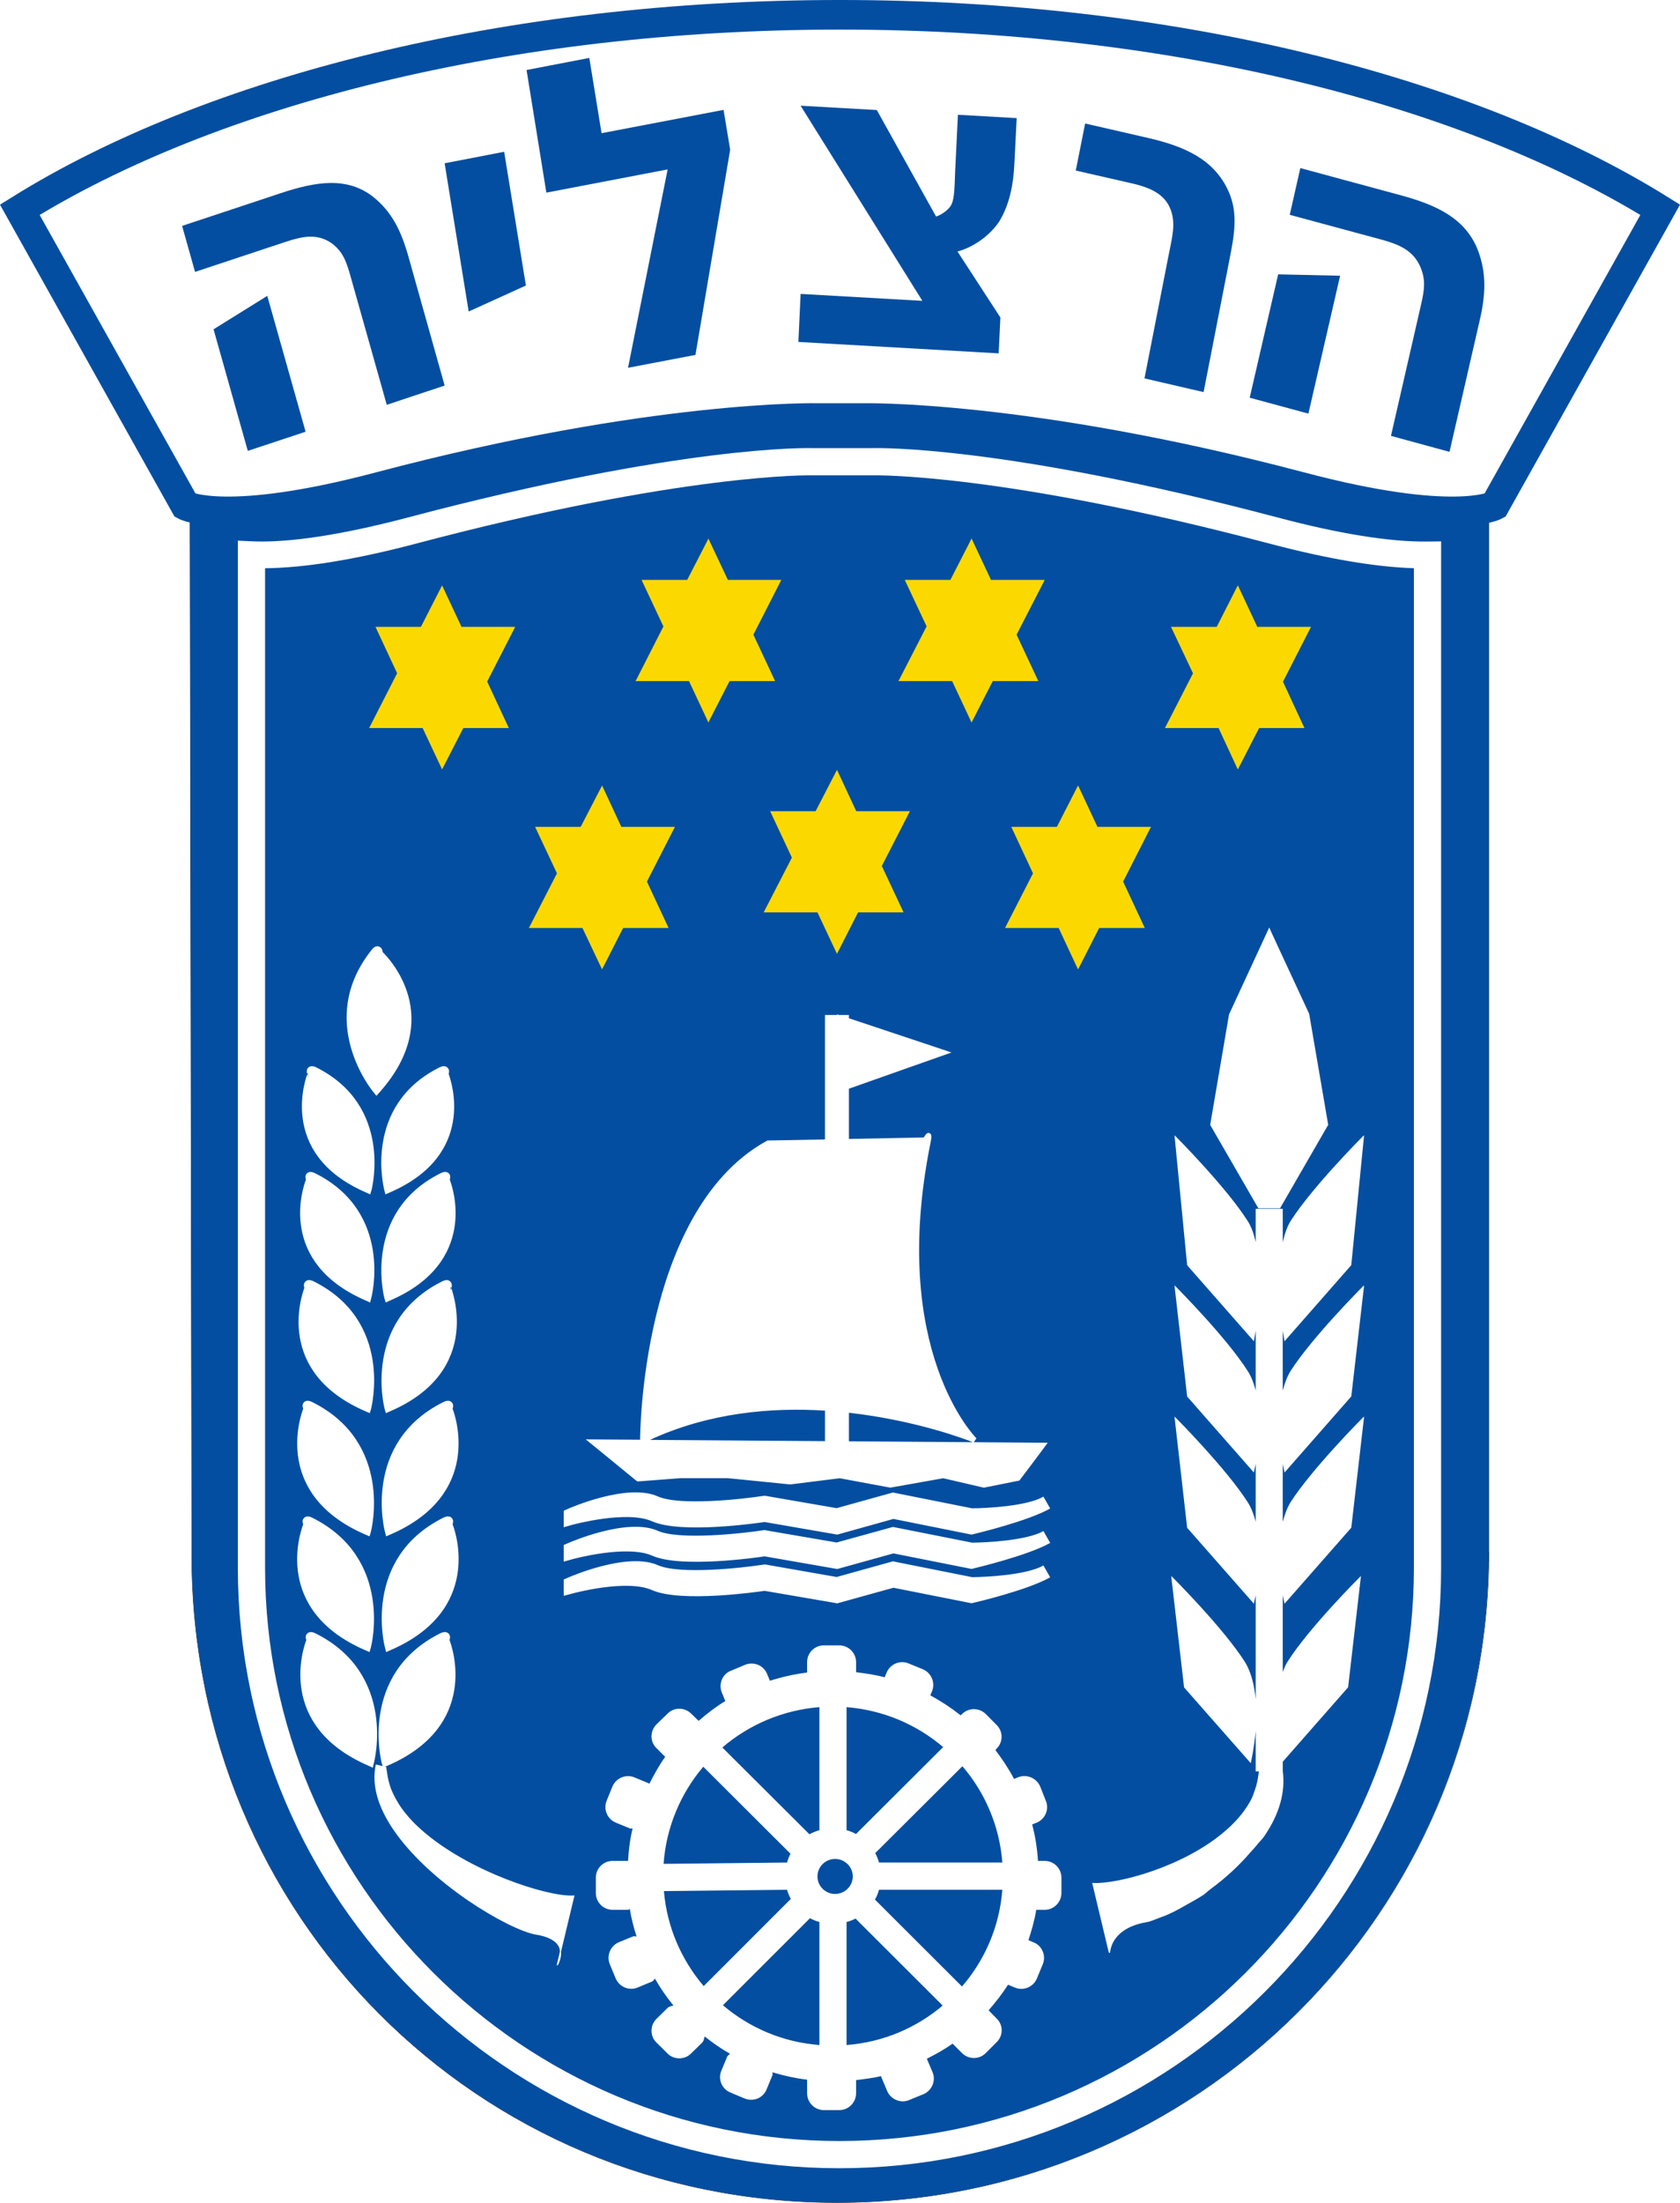 <?xml version="1.0" encoding="utf-8"?>
<!-- Generator: Adobe Illustrator 15.0.0, SVG Export Plug-In . SVG Version: 6.00 Build 0)  -->
<!DOCTYPE svg PUBLIC "-//W3C//DTD SVG 1.1//EN" "http://www.w3.org/Graphics/SVG/1.1/DTD/svg11.dtd">
<svg version="1.1" id="Layer_1" xmlns="http://www.w3.org/2000/svg" xmlns:xlink="http://www.w3.org/1999/xlink" x="0px" y="0px"
	 width="227.133px" height="297.701px" viewBox="186.299 28.696 227.133 297.701"
	 enable-background="new 186.299 28.696 227.133 297.701" xml:space="preserve">
<desc>Flag of Israel</desc>
<g>
	<path fill="none" stroke="#231F20" stroke-width="0.064" stroke-miterlimit="3.864" d="M211.986,97.014
		c0,0,5.729,2.954,27.31-2.534c38.492-9.796,56.389-9.291,56.389-9.291h8.364c0,0,17.886-0.506,56.39,9.291
		c21.588,5.488,27.132,3.372,27.132,3.372V239.79l0.022-1.322c0,48.543-39.452,87.896-88.128,87.896
		c-48.677,0-87.236-38.867-87.236-87.41L211.986,97.014z"/>
	<path fill="none" stroke="#034EA1" stroke-width="4" d="M388.396,97.014c0,0-5.511,2.954-26.261-2.534
		c-37.039-9.796-59.3-9.291-59.3-9.291h-5.939c0,0-22.271-0.506-59.3,9.291c-20.75,5.488-26.249,2.534-26.249,2.534l-22.371-39.97
		c25.731-16.034,65.845-26.349,110.896-26.349c45.038,0,85.152,10.314,110.884,26.349L388.396,97.014z"/>
	<path fill-rule="evenodd" clip-rule="evenodd" fill="#034EA1" d="M367.48,65.96l-4.288,18.635l-7.935-2.149l3.847-16.673
		L367.48,65.96 M374.356,87.603l4.055-17.688c0.464-1.995,0.684-3.449-0.121-5.235c-0.991-2.192-2.898-2.964-5.224-3.603
		l-12.396-3.35l1.433-6.315l13.599,3.681c4.717,1.289,8.762,3.063,10.447,7.527c1.136,3.063,1.014,5.907,0.188,9.444l-4.066,17.699
		L374.356,87.603z"/>
	<path fill-rule="evenodd" clip-rule="evenodd" fill="#034EA1" d="M222.434,68.682l5.181,18.359l-7.814,2.59L215.172,73.2
		L222.434,68.682 M238.589,83.404l-4.916-17.433c-0.55-1.973-1.057-3.328-2.566-4.419c-1.917-1.333-3.911-0.926-6.204-0.166
		l-12.232,4.055l-1.753-6.215l13.39-4.441c4.673-1.543,8.981-2.281,12.541,0.595c2.448,2.005,3.682,4.507,4.673,8.001l4.893,17.422
		L238.589,83.404z"/>
	<polyline fill-rule="evenodd" clip-rule="evenodd" fill="#034EA1" points="249.664,70.797 246.413,50.763 254.459,49.209 
		257.4,67.282 249.664,70.797 	"/>
	<polyline fill-rule="evenodd" clip-rule="evenodd" fill="#034EA1" points="284.124,43.545 285.016,48.934 280.322,76.66 
		271.208,78.401 276.564,51.59 260.166,54.73 257.488,38.156 265.974,36.525 267.628,46.697 284.124,43.545 	"/>
	<path fill-rule="evenodd" clip-rule="evenodd" fill="#034EA1" d="M294.241,74.908l0.298-6.491l16.463,0.937l-16.463-26.371
		l10.304,0.584l8.01,14.392c0.729-0.208,1.708-0.937,2.028-1.521c0.528-0.948,0.463-2.887,0.562-4.794l0.365-7.438l7.944,0.452
		l-0.308,6.127c-0.134,3.019-0.707,5.476-1.875,7.549c-0.925,1.642-3.195,3.647-5.818,4.352l5.797,8.916l-0.231,4.849
		L294.241,74.908"/>
	<path fill-rule="evenodd" clip-rule="evenodd" fill="#034EA1" d="M341.031,79.834l3.251-16.585c0.462-2.37,1.015-4.287,0.298-6.193
		c-0.814-2.237-2.964-3.053-5.313-3.592l-7.526-1.72l1.269-6.358l8.595,1.972c4.815,1.124,8.838,2.844,10.8,7.218
		c1.302,2.953,0.794,5.774,0.101,9.279l-3.484,17.831L341.031,79.834"/>
	<polygon fill-rule="evenodd" clip-rule="evenodd" fill="#FBD900" points="251.907,102.455 281.416,97.808 306.898,97.808 
		335.778,101.889 371.119,109.25 371.119,121.142 358.994,138.13 348.235,153.419 339.175,165.878 323.752,165.878 308.995,159.649 
		299.788,160.214 289.911,159.649 276.886,165.878 266.127,165.878 251.907,153.986 232.152,142.094 232.152,112.081 	"/>
	<path fill-rule="evenodd" clip-rule="evenodd" fill="#034EA1" d="M360.438,94.48c-38.504-9.796-56.39-9.291-56.39-9.291h-8.364
		c0,0-17.896-0.506-56.389,9.291c-21.58,5.488-27.31,2.534-27.31,2.534l0.242,141.94c0,48.543,38.56,87.41,87.236,87.41
		c48.454,0,87.752-39.01,88.105-87.246V97.852C387.57,97.852,382.026,99.968,360.438,94.48 M381.134,103.726v136.846
		c0,44.742-36.51,81.153-81.351,81.153c-44.829,0-81.327-36.411-81.327-81.153V101.764l1.928,0.088
		c3.461,0.165,9.918-0.275,21.137-3.239c36.851-9.753,54.021-9.379,54.671-9.356c0,0,8.056,0,8.012,0
		c0.728-0.022,17.874-0.397,54.758,9.356c8.409,2.236,15.241,3.327,20.3,3.272l1.873-0.022V103.726z M304.247,92.937
		c0,0-8.056,0-8.09,0c-0.176-0.011-17.444-0.353-53.688,9.247c-8.365,2.203-15.119,3.261-20.333,3.306v135.083
		c0,42.725,34.835,77.472,77.647,77.472c42.825,0,77.671-34.747,77.671-77.472V105.489c-5.158-0.165-11.627-1.246-19.438-3.306
		C321.759,92.584,304.478,92.926,304.247,92.937z M307.829,120.631l3.746-7.284l-2.898-6.161l-0.033-0.122h6.148l2.788-5.443
		l0.077-0.155l0.067,0.155l2.557,5.443h7.262l-0.055,0.122l-3.747,7.284l2.888,6.161l0.044,0.109h-6.149l-2.799,5.456l-0.067,0.143
		l-0.077-0.143l-2.556-5.456h-7.262L307.829,120.631z M317.845,240.683l-0.175,0.045l-0.199-0.033l-10.38-2.063l-7.385,2.051
		l-0.22,0.055l-0.188-0.031l-9.62-1.677c-1.025,0.154-11.274,1.632-15.198-0.087c-3.448-1.533-10.743,0.452-10.8,0.474l-1.166,0.33
		v-2.249l0.55-0.241c0.331-0.143,8.056-3.517,12.177-1.675c2.932,1.278,11.319,0.374,14.305-0.089l0.165-0.012l0.144,0.034
		l9.554,1.642l7.417-2.049l0.199-0.055l0.208,0.043l10.492,2.083c1.993-0.01,7.405-0.296,9.644-1.565l0.913,1.599
		C325.217,238.942,318.154,240.606,317.845,240.683z M328.281,241.863c-3.064,1.74-10.127,3.395-10.437,3.459l-0.175,0.044
		l-0.199-0.033l-10.38-2.06l-7.385,2.049l-0.22,0.066l-0.188-0.044l-9.62-1.652c-1.025,0.144-11.274,1.618-15.198-0.089
		c-3.448-1.553-10.743,0.431-10.8,0.452l-1.166,0.309v-2.204l0.55-0.242c0.331-0.145,8.056-3.515,12.177-1.697
		c2.932,1.301,11.319,0.386,14.305-0.077l0.165-0.021l0.144,0.021l9.554,1.675l7.417-2.06l0.199-0.067l0.208,0.055l10.492,2.094
		c1.993-0.012,7.405-0.298,9.644-1.576l0.45,0.792L328.281,241.863z M317.845,236.044l-0.175,0.045l-0.199-0.033l-10.38-2.083
		l-7.385,2.061l-0.22,0.055l-0.188-0.033l-9.62-1.665c-1.014,0.144-11.274,1.631-15.198-0.089c-3.448-1.542-10.743,0.452-10.8,0.464
		l-1.166,0.33v-2.225l0.55-0.253c0.331-0.144,8.056-3.526,12.177-1.686c2.932,1.3,11.319,0.384,14.305-0.078l0.165-0.01l0.144,0.021
		l9.554,1.652l7.417-2.061l0.199-0.054l0.208,0.044l10.492,2.093c1.993-0.01,7.405-0.287,9.644-1.575l0.913,1.597
		C325.217,234.302,318.154,235.967,317.845,236.044z M326.87,225.133l-2.545,3.384l-0.209,0.275l-0.342,0.065l-4.254,0.851
		l-0.187,0.044l-0.199-0.044l-5.312-1.234l-7.01,1.245l-0.164,0.022l-0.176-0.032l-6.635-1.234l-6.623,0.826l-0.11,0.012
		l-0.088-0.012c0,0-8.475-0.859-8.397-0.837c0,0-6.359,0-6.293,0l-5.487,0.419l-0.375,0.021l-0.286-0.219l-4.661-3.813l-2.028-1.653
		l2.623,0.021l4.728,0.032c0-0.317,0.044-7.945,2.127-16.618c1.939-8.153,6.115-18.911,14.988-23.77l0.087-0.055h0.066l7.725-0.143
		v-16.818h1.642l-0.01-0.087l0.274,0.087h1.334v0.441l12.893,4.297l0.971,0.333l-0.971,0.34l-12.893,4.552v6.788l10.104-0.198
		c0.045-0.055,0.089-0.11,0.122-0.166c0.165-0.243,0.341-0.54,0.672-0.419c0.341,0.156,0.286,0.551,0.109,1.421
		c-5.607,27.937,6.117,39.707,6.228,39.816l-0.342,0.531l8.166,0.065l1.818,0.01L326.87,225.133z M296.566,138.329l2.821-5.455
		l0.054-0.133l0.089,0.144l2.535,5.443h7.251l-0.057,0.11l-3.736,7.295l2.889,6.161l0.044,0.109h-6.149l-2.776,5.456l-0.089,0.144
		l-0.054-0.144l-2.568-5.456h-7.273l0.055-0.109l3.759-7.295l-2.888-6.161l-0.044-0.11H296.566z M272.289,120.631l3.702-7.273
		l-2.898-6.171l-0.033-0.122h6.149l2.799-5.443l0.066-0.155l0.066,0.155l2.567,5.443h7.229l-0.065,0.122l-3.714,7.284l2.886,6.161
		l0.056,0.109h-6.161l-2.798,5.456l-0.066,0.143l-0.066-0.143l-2.557-5.456h-7.239L272.289,120.631z M257.863,153.998l3.736-7.272
		l-2.898-6.161l-0.056-0.121h6.161l2.821-5.444l0.054-0.154l0.089,0.154l2.534,5.444h7.24l-0.056,0.121l-3.723,7.274l2.875,6.159
		l0.033,0.11h-6.128l-2.776,5.456l-0.089,0.132l-0.054-0.143l-2.58-5.445h-7.24L257.863,153.998z M236.264,126.978l3.726-7.295
		l-2.877-6.16l-0.045-0.11h6.139l2.788-5.455l0.067-0.143l0.077,0.143l2.557,5.455h7.262l-0.056,0.11l-3.735,7.284l2.876,6.171
		l0.044,0.11h-6.149l-2.798,5.455l-0.077,0.133l-0.067-0.154l-2.557-5.434h-7.229L236.264,126.978z M239.008,189.848l-0.595,0.265
		l-0.166-0.617c-0.021-0.122-2.964-11.33,7.462-16.542c0.463-0.231,0.848-0.22,1.09,0.032c0.276,0.266,0.231,0.596,0.154,0.838
		C247.338,174.881,250.732,184.79,239.008,189.848z M245.874,187.247c0.484-0.243,0.848-0.221,1.112,0.032
		c0.243,0.253,0.209,0.584,0.121,0.849c0.408,1.025,3.913,11.164-8.078,16.331l-0.584,0.265l-0.187-0.617
		C238.236,203.987,235.251,192.547,245.874,187.247z M246.082,201.869c0.475-0.241,0.851-0.23,1.092,0.023
		c0.274,0.265,0.286,0.672,0.033,1.134l0.022-0.474c0.043,0.122,4.639,11.351-8.178,16.872l-0.584,0.254l-0.177-0.618
		C238.259,218.939,235.238,207.271,246.082,201.869z M239.085,236.077l-0.584,0.253l-0.153-0.606
		c-0.045-0.121-3.163-12.034,7.89-17.544c0.484-0.242,0.87-0.242,1.124,0.022c0.275,0.265,0.22,0.606,0.131,0.881
		C247.891,220.142,251.55,230.687,239.085,236.077z M246.237,233.807c0.484-0.243,0.87-0.231,1.124,0.022
		c0.275,0.286,0.22,0.606,0.131,0.881c0.419,1.059,4.058,11.616-8.407,17.004l-0.584,0.253l-0.153-0.616
		C238.303,251.23,235.185,239.327,246.237,233.807z M236.54,157.074c0.308-0.419,0.672-0.584,1.023-0.442
		c0.342,0.134,0.442,0.462,0.476,0.74c0.836,0.814,8.572,8.816-0.42,18.943l-0.43,0.474l-0.396-0.486
		C236.705,176.204,228.837,166.728,236.54,157.074z M227.923,173.636l0.01,0.464c-0.221-0.453-0.209-0.86,0.023-1.103
		c0.274-0.264,0.637-0.275,1.112-0.044c10.413,5.212,7.493,16.42,7.472,16.542l-0.188,0.617l-0.584-0.265
		C223.459,184.525,227.878,173.747,227.923,173.636z M227.658,188.129c-0.067-0.265-0.134-0.573,0.12-0.838
		c0.253-0.265,0.617-0.286,1.113-0.043c10.635,5.3,7.648,16.74,7.603,16.86l-0.153,0.617l-0.584-0.265
		C223.756,199.292,227.249,189.154,227.658,188.129z M227.447,202.764c-0.077-0.276-0.131-0.595,0.144-0.871
		c0.253-0.253,0.64-0.265,1.124-0.023c10.822,5.401,7.779,17.07,7.759,17.204l-0.177,0.606l-0.583-0.254
		C223.492,214.157,227.052,203.821,227.447,202.764z M227.293,219.083c-0.098-0.275-0.164-0.605,0.11-0.881
		c0.255-0.264,0.628-0.264,1.112-0.022c11.055,5.51,7.958,17.423,7.925,17.544l-0.177,0.606l-0.584-0.253
		C223.215,230.687,226.887,220.132,227.293,219.083z M227.293,234.71c-0.098-0.275-0.164-0.595,0.11-0.87
		c0.255-0.265,0.628-0.276,1.112-0.033c11.055,5.521,7.958,17.423,7.925,17.544l-0.177,0.616l-0.584-0.253
		C223.215,246.326,226.874,235.779,227.293,234.71z M236.705,267.594l-0.584-0.265c-12.464-5.378-8.816-15.945-8.409-16.992
		c-0.098-0.277-0.165-0.596,0.121-0.871c0.244-0.254,0.64-0.264,1.113-0.034c11.064,5.522,7.934,17.413,7.901,17.533
		L236.705,267.594z M263.946,284.962l-1.797,7.494c0.09,0.971-0.43,1.83-0.463,1.872l-0.12-0.065l0.429-1.807
		c-0.011-0.197-0.021-0.387-0.11-0.586c-0.373-0.857-1.443-1.452-3.13-1.717c-1.917-0.331-5.586-2.171-9.125-4.574
		c-4.319-2.952-7.911-6.337-10.104-9.544c-2.171-3.175-2.986-6.127-2.436-8.793l0.033-0.077l0.065,0.011l0.85,0.197l-0.134-0.407
		c-0.021-0.12-3.13-12.011,7.913-17.533c0.496-0.241,0.87-0.22,1.135,0.034c0.254,0.275,0.21,0.594,0.122,0.871
		c0.396,1.035,4.066,11.614-8.397,16.992l-0.32,0.12l0.176,0.056v0.056c0,0.265,0.089,0.529,0.11,0.794
		c0.089,0.727,0.287,1.422,0.528,2.114c0.232,0.552,0.486,1.092,0.817,1.644c0.363,0.628,0.781,1.233,1.277,1.817
		c0.452,0.552,0.991,1.125,1.588,1.676c0.143,0.133,0.309,0.265,0.462,0.418c6.26,5.543,16.993,9.059,20.552,8.839l0.11-0.01
		L263.946,284.962z M329.803,284.52c0,1.246-1.016,2.281-2.26,2.281h-1.146c-0.231,1.421-0.616,2.767-1.058,4.101l0.706,0.298
		c0.563,0.22,1.002,0.66,1.234,1.234c0.231,0.55,0.231,1.168,0,1.718l-0.794,1.93c-0.484,1.156-1.818,1.709-2.976,1.224
		c0,0-0.462-0.188-0.925-0.387c-0.783,1.246-1.688,2.369-2.623,3.461l1.08,1.114c0.44,0.417,0.683,0.99,0.683,1.585
		c0,0.617-0.242,1.18-0.683,1.609c0,0-1.467,1.477-1.467,1.465c-0.43,0.441-0.991,0.674-1.597,0.674
		c-0.596,0-1.18-0.232-1.609-0.662c0,0-0.882-0.881-1.278-1.278c-1.103,0.782-2.27,1.423-3.482,2.039
		c0.121,0.285,0.771,1.818,0.771,1.818c0.23,0.539,0.23,1.167,0,1.719c-0.242,0.573-0.662,1.014-1.235,1.257
		c0,0-1.929,0.782-1.918,0.782c-0.55,0.241-1.167,0.241-1.729,0.012c-0.562-0.232-1.023-0.672-1.256-1.235l-0.815-1.928
		c0-0.034,0.022-0.056,0-0.077c-1.08,0.263-2.248,0.396-3.384,0.539v1.774c0,1.255-1.022,2.28-2.269,2.28h-2.084
		c-1.268,0-2.27-1.025-2.27-2.28v-1.829c-1.62-0.198-3.173-0.54-4.684-1.003c-0.011,0.143,0.055,0.274,0,0.396
		c0-0.012-0.795,1.918-0.795,1.918c-0.22,0.55-0.66,0.992-1.211,1.233c-0.572,0.221-1.179,0.221-1.741,0
		c0,0-1.939-0.805-1.917-0.805c-0.574-0.22-1.003-0.66-1.246-1.213c-0.241-0.572-0.241-1.189,0-1.74l0.794-1.917
		c0.077-0.176,0.265-0.231,0.375-0.374c-1.213-0.684-2.337-1.468-3.417-2.336c-0.11,0.285-0.121,0.605-0.342,0.825
		c0,0-1.488,1.466-1.488,1.455c-0.429,0.439-0.991,0.672-1.608,0.672c-0.595,0-1.18-0.221-1.587-0.649l-1.499-1.478
		c-0.429-0.419-0.672-0.98-0.672-1.598c0-0.606,0.243-1.179,0.672-1.609l1.499-1.477c0.222-0.221,0.529-0.232,0.793-0.33
		c-0.936-1.136-1.751-2.337-2.5-3.625c-0.154,0.131-0.221,0.319-0.409,0.396l-1.938,0.805c-1.136,0.474-2.468-0.079-2.964-1.235
		l-0.794-1.928c-0.474-1.146,0.087-2.479,1.233-2.965c0,0,1.94-0.794,1.918-0.782c0.143-0.066,0.309,0.022,0.464,0
		c-0.375-1.201-0.706-2.424-0.904-3.702c-0.089,0.011-0.154,0.108-0.243,0.108h-2.082c-1.268,0-2.27-1.025-2.27-2.281v-2.07
		c0-1.244,1.002-2.26,2.27-2.26h2.082c0.089-1.498,0.265-2.965,0.618-4.386c-0.122-0.022-0.231,0.055-0.354,0l-1.938-0.793
		c-1.146-0.496-1.687-1.808-1.213-2.964l0.782-1.918c0.243-0.562,0.683-1.004,1.245-1.224c0.573-0.232,1.18-0.232,1.73,0
		l1.917,0.793c0.045,0.012,0.056,0.055,0.089,0.078c0.65-1.269,1.322-2.503,2.148-3.648c-0.441-0.441-1.18-1.18-1.18-1.18
		c-0.429-0.418-0.672-0.98-0.672-1.586c0-0.617,0.243-1.179,0.672-1.621l1.499-1.454c0.85-0.882,2.304-0.882,3.195,0l1.004,0.98
		c1.136-0.991,2.313-1.895,3.604-2.677c-0.209-0.553-0.462-1.136-0.462-1.136c-0.231-0.562-0.231-1.189,0-1.763
		c0.23-0.553,0.66-0.981,1.232-1.203c0,0,1.919-0.792,1.919-0.803c0.562-0.221,1.178-0.221,1.763,0.011
		c0.551,0.241,0.98,0.684,1.201,1.223c0,0,0.197,0.464,0.386,0.926c1.62-0.517,3.295-0.892,5.025-1.112v-1.4
		c0-1.256,1.002-2.27,2.27-2.27h2.084c1.246,0,2.269,1.014,2.269,2.27v1.355c1.323,0.166,2.603,0.354,3.87,0.685l0.262-0.64
		c0.485-1.156,1.819-1.708,2.955-1.234c0,0,1.927,0.783,1.95,0.795c1.146,0.494,1.697,1.817,1.233,2.964l-0.231,0.561
		c1.444,0.783,2.821,1.687,4.102,2.7c0.087-0.077,0.175-0.175,0.175-0.175c0.893-0.883,2.337-0.883,3.218,0l1.467,1.476
		c0.893,0.882,0.893,2.314,0,3.195l-0.166,0.199c0.938,1.224,1.796,2.523,2.523,3.9c0.299-0.12,0.529-0.22,0.529-0.22
		c1.178-0.463,2.479,0.066,2.997,1.224l0.761,1.929c0.496,1.146-0.056,2.468-1.201,2.964c0,0-0.298,0.11-0.64,0.253
		c0.43,1.587,0.673,3.229,0.795,4.926h0.902c1.244,0,2.26,1.016,2.26,2.26V284.52z M332.039,159.696l-0.066-0.143l-2.545-5.445
		h-7.252l0.056-0.11l3.726-7.272l-2.877-6.161l-0.055-0.121h6.16l2.787-5.444l0.066-0.154l0.089,0.154l2.547,5.444h7.262
		l-0.089,0.121l-3.703,7.274l2.877,6.159l0.054,0.11h-6.171l-2.776,5.456L332.039,159.696z M370.709,182.122l-0.011,0.221
		l-1.708,17.324l-0.011,0.022l-0.021,0.022l-8.895,10.137l-0.109,0.122l-0.023-0.154c0-0.012-0.087-0.54-0.208-1.28v8.101
		c0.253-0.957,0.573-1.873,1.058-2.656c2.94-4.594,9.696-11.339,9.763-11.417l0.166-0.154l-0.011,0.231l-1.708,14.767l-0.011,0.022
		l-0.021,0.023l-8.895,10.137l-0.109,0.11l-0.023-0.144c0-0.011-0.087-0.429-0.208-1.024v7.846c0.253-0.958,0.573-1.875,1.058-2.667
		c2.94-4.573,9.696-11.351,9.763-11.417l0.166-0.154l-0.011,0.22l-1.708,14.791l-0.011,0.022l-0.021,0.021l-8.895,10.126
		l-0.109,0.133l-0.023-0.154c0-0.012-0.087-0.43-0.208-1.025v10.381c0.187-0.473,0.374-0.969,0.65-1.389
		c2.931-4.616,9.686-11.35,9.753-11.416l0.176-0.154l-0.032,0.221l-1.709,14.789v0.022l-0.022,0.022l-8.815,10.037v1.225
		c0.374,2.821-0.408,5.809-2.535,8.893c-0.231,0.353-0.628,0.694-0.893,1.048c-0.286,0.375-0.617,0.705-0.927,1.057
		c-1.51,1.765-3.295,3.439-5.398,4.981c-0.021,0.021-0.033,0.033-0.055,0.044c-0.311,0.232-0.596,0.518-0.905,0.738
		c-0.749,0.508-1.442,0.85-2.159,1.269c-0.121,0.065-0.222,0.131-0.33,0.187c-0.971,0.563-1.852,1.015-2.699,1.365
		c-0.189,0.066-0.311,0.11-0.486,0.178c-0.682,0.242-1.421,0.595-1.95,0.684c-2.59,0.429-3.813,1.521-4.386,2.38
		c-0.606,0.915-0.617,1.752-0.617,1.763l-0.155,0.011l-0.022-0.011v-0.011l-2.225-9.323l-0.022-0.11l0.111,0.012
		c3.205,0.198,12.341-2.149,17.994-7.131c0.188-0.164,0.354-0.318,0.529-0.473c0.562-0.541,1.081-1.091,1.521-1.643
		c0.528-0.661,0.98-1.345,1.355-2.06c0.241-0.463,0.374-0.938,0.54-1.412c0.197-0.584,0.33-1.201,0.407-1.83
		c0.021-0.164,0.065-0.351,0.077-0.518h-0.43v-5.454c-0.221,2.357-0.628,4.176-0.639,4.199l-0.022,0.143l-0.1-0.11l-8.915-10.126
		l-0.01-0.022v-0.022l-1.709-14.789l-0.022-0.221l0.177,0.154c0.055,0.066,6.811,6.8,9.763,11.416
		c0.904,1.444,1.301,3.285,1.478,5.082v-14.074c-0.132,0.596-0.221,1.014-0.221,1.025l-0.033,0.154l-0.088-0.133l-8.904-10.126
		l-0.022-0.021v-0.022l-1.686-14.791l-0.032-0.22l0.175,0.154c0.065,0.065,6.811,6.844,9.731,11.417
		c0.507,0.782,0.826,1.698,1.08,2.634v-7.813c-0.132,0.595-0.221,1.013-0.221,1.024l-0.033,0.144l-0.088-0.11l-8.904-10.137
		l-0.022-0.023v-0.022l-1.686-14.767l-0.032-0.231l0.175,0.154c0.065,0.077,6.811,6.822,9.731,11.417
		c0.507,0.771,0.826,1.687,1.08,2.622v-8.067c-0.132,0.74-0.221,1.268-0.221,1.28l-0.012,0.154l-0.109-0.122l-8.904-10.137
		l-0.022-0.022v-0.022l-1.686-17.324l-0.021-0.221l0.164,0.154c0.065,0.067,6.811,6.833,9.731,11.438
		c0.507,0.771,0.826,1.764,1.08,2.833v-4.485h3.659v4.519c0.253-1.081,0.573-2.084,1.058-2.866
		c2.94-4.606,9.696-11.372,9.763-11.438L370.709,182.122z M365.883,180.713l-0.078,0.109l-6.348,10.998l-0.088,0.176h-2.932
		l-0.109-0.176l-6.358-10.998l-0.055-0.109l0.021-0.122l2.523-14.778l0.022-0.045l0.011-0.044l5.079-10.976l0.331-0.707l0.309,0.707
		l5.092,10.976v0.044l0.012,0.045l2.534,14.778L365.883,180.713z M363.491,113.523l-3.736,7.306l2.854,6.149l0.055,0.11h-6.137
		l-2.799,5.455l-0.055,0.133l-0.101-0.154l-2.523-5.434h-7.251l0.055-0.11l3.736-7.285l-2.92-6.17l-0.045-0.11h6.172l2.776-5.455
		l0.101-0.143l0.055,0.143l2.556,5.455h7.263L363.491,113.523z M387.593,238.468c0,0.22-0.022,0.431-0.022,0.65v0.672
		L387.593,238.468z M301.073,223.481l16.762,0.122c-0.618-0.244-7.461-2.932-16.762-3.98V223.481z M274.173,223.293l23.66,0.166
		v-4.122C290.515,218.875,282.107,219.623,274.173,223.293z M357.065,276.807c0.067-0.1,0.11-0.211,0.166-0.309
		c-0.089,0.143-0.166,0.287-0.266,0.431C356.988,276.896,357.044,276.851,357.065,276.807z M292.709,284.091l-16.65,0.178
		c0.417,4.893,2.369,9.301,5.377,12.839l11.78-11.781C293.006,284.94,292.83,284.532,292.709,284.091z M297.083,276.035v-16.629
		c-5.003,0.409-9.511,2.369-13.124,5.455l11.78,11.735C296.157,276.356,296.599,276.179,297.083,276.035z M293.172,279.22
		l-11.792-11.759c-3.063,3.614-5.003,8.145-5.366,13.126l16.695-0.178C292.83,279.993,292.962,279.606,293.172,279.22z
		 M313.813,264.806c-3.593-3.053-8.079-4.991-13.061-5.4v16.629c0.441,0.133,0.871,0.288,1.279,0.519L313.813,264.806z
		 M301.593,282.285c0-1.302-1.082-2.359-2.393-2.359c-1.312,0-2.381,1.058-2.381,2.359c0,1.312,1.069,2.369,2.381,2.369
		C300.511,284.654,301.593,283.596,301.593,282.285z M304.632,279.132c0.211,0.408,0.386,0.827,0.508,1.278h16.674
		c-0.387-4.959-2.337-9.443-5.399-13.015L304.632,279.132z M304.589,285.415l11.769,11.748c3.098-3.584,5.069-8.101,5.456-13.072
		H305.14C305.007,284.565,304.831,284.996,304.589,285.415z M300.753,288.445v16.629c4.948-0.386,9.411-2.304,12.993-5.334
		l-11.781-11.758C301.581,288.191,301.184,288.334,300.753,288.445z M284.036,299.696c3.593,3.053,8.089,4.992,13.047,5.378v-16.629
		c-0.463-0.122-0.87-0.298-1.277-0.508L284.036,299.696z"/>
	<path fill-rule="evenodd" clip-rule="evenodd" fill="#034EA1" d="M271.253,118.877"/>
</g>
</svg>
